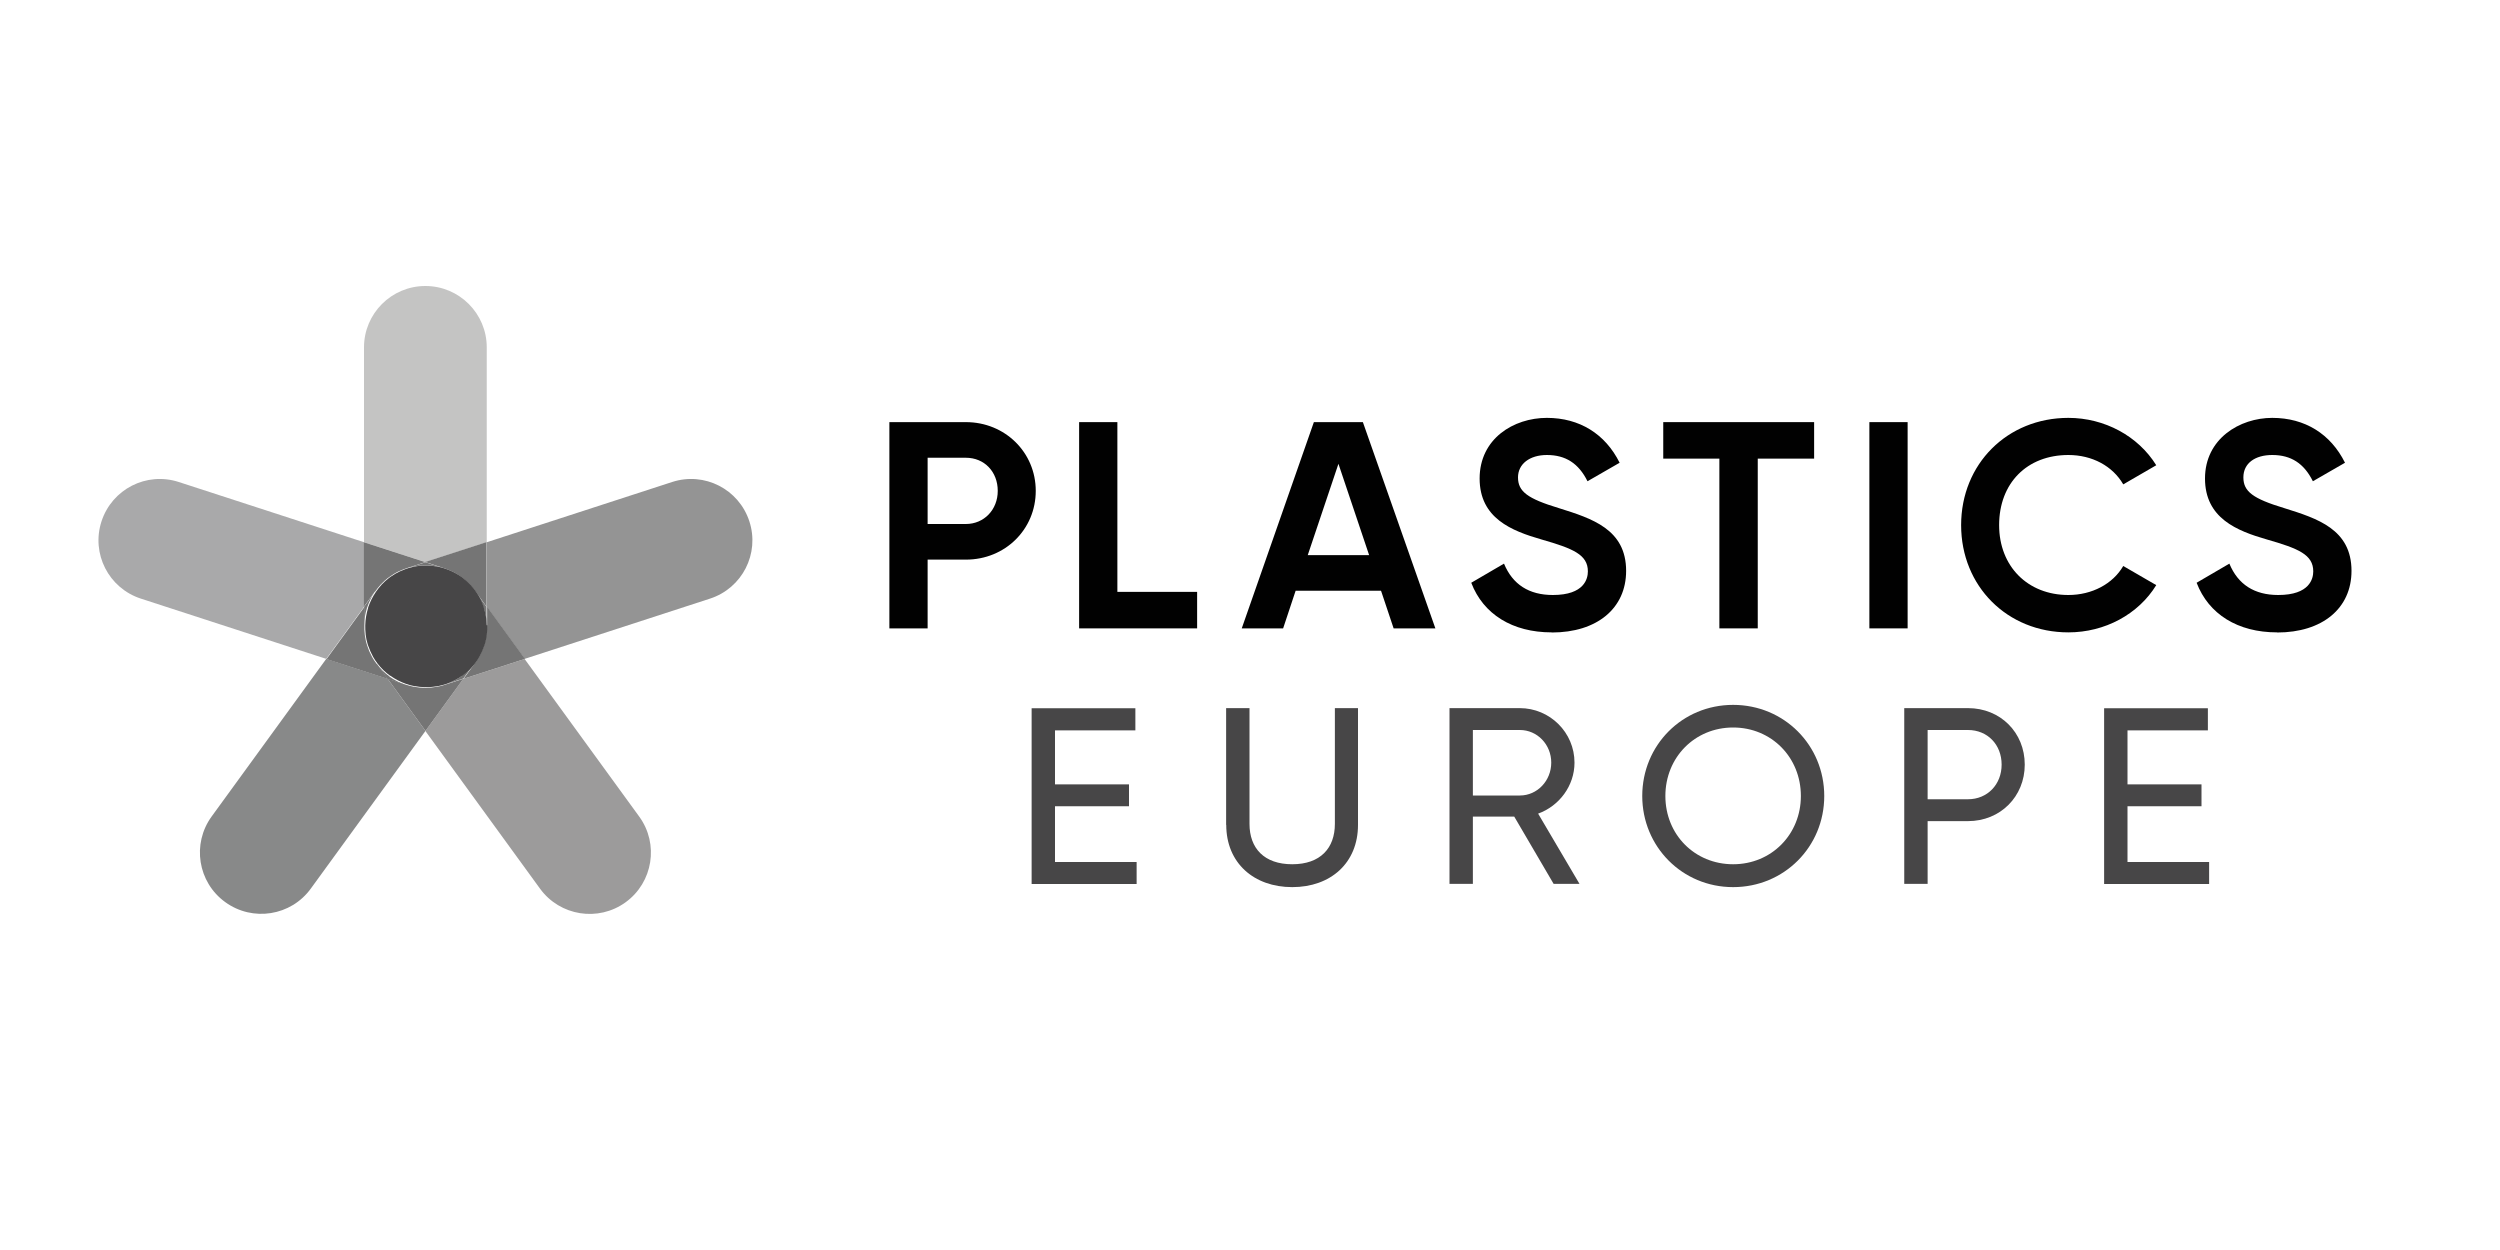 <?xml version="1.0" encoding="UTF-8"?>
<svg xmlns="http://www.w3.org/2000/svg" id="Logos" viewBox="0 0 200 100">
  <defs>
    <style>
      .cls-1 {
        fill: #a9a9aa;
      }

      .cls-2 {
        fill: #c4c4c3;
      }

      .cls-3 {
        fill: #474647;
      }

      .cls-4 {
        fill: #757575;
      }

      .cls-5 {
        fill: #949494;
      }

      .cls-6 {
        fill: #9c9b9b;
      }

      .cls-7 {
        fill: #888989;
      }

      .cls-8 {
        fill: #010101;
      }
    </style>
  </defs>
  <g>
    <g>
      <path class="cls-8" d="m82.86,39.27c0-3.08-2.46-5.5-5.59-5.5h-6.12s0,16.5,0,16.5h3.06s0-5.5,0-5.5h3.06c3.14,0,5.59-2.42,5.59-5.5Zm-8.65-2.65h3.06c1.48,0,2.55,1.12,2.55,2.65,0,1.51-1.1,2.65-2.55,2.65h-3.06v-5.3Z"></path>
      <polygon class="cls-8" points="86.33 33.77 86.33 50.27 95.77 50.27 95.77 47.35 89.39 47.35 89.39 33.77 86.33 33.77"></polygon>
      <path class="cls-8" d="m110.48,47.26l.03.08.98,2.93h3.34s-5.8-16.5-5.8-16.5h-3.92s-5.77,16.5-5.77,16.5h3.31s1-3.01,1-3.01h6.84Zm-3.41-10.17l2.46,7.32h-4.91s2.46-7.32,2.46-7.32Z"></path>
      <path class="cls-8" d="m124.14,50.6c3.62,0,5.95-1.93,5.95-4.93,0-3.33-2.73-4.19-5.38-5.02-2.51-.76-3.27-1.33-3.27-2.46,0-1.07.93-1.79,2.31-1.79,1.5,0,2.54.67,3.25,2.1l2.57-1.48c-1.15-2.31-3.21-3.59-5.82-3.59-2.67,0-5.38,1.67-5.38,4.85,0,3.18,2.56,4.19,4.96,4.88,2.51.72,3.7,1.21,3.7,2.55,0,.57-.27,1.89-2.8,1.89-1.91,0-3.22-.84-3.91-2.51l-2.62,1.53c.96,2.52,3.3,3.97,6.43,3.97Z"></path>
      <polygon class="cls-8" points="145.13 33.77 133.06 33.77 133.06 36.69 137.55 36.69 137.55 50.27 140.62 50.27 140.62 36.69 145.13 36.69 145.13 33.77"></polygon>
      <rect class="cls-8" x="149.55" y="33.77" width="3.06" height="16.5"></rect>
      <path class="cls-8" d="m169.86,38.75l2.64-1.53c-1.45-2.34-4.14-3.79-7.03-3.79-4.89,0-8.58,3.69-8.58,8.58,0,4.89,3.69,8.58,8.58,8.58,2.92,0,5.6-1.45,7.03-3.78l-2.64-1.53c-.83,1.43-2.5,2.32-4.39,2.32-3.26,0-5.54-2.3-5.54-5.59,0-3.36,2.23-5.61,5.54-5.61,1.9,0,3.54.88,4.39,2.35Z"></path>
      <path class="cls-8" d="m182.17,50.6c3.62,0,5.95-1.93,5.95-4.93,0-3.33-2.73-4.19-5.38-5.02-2.51-.76-3.27-1.33-3.27-2.46s.93-1.79,2.31-1.79c1.5,0,2.54.67,3.25,2.1l2.57-1.48c-1.15-2.31-3.21-3.59-5.82-3.59s-5.38,1.67-5.38,4.85,2.56,4.19,4.96,4.88c2.51.72,3.7,1.21,3.7,2.55,0,.57-.27,1.89-2.8,1.89-1.91,0-3.22-.84-3.91-2.51l-2.62,1.53c.96,2.52,3.3,3.97,6.43,3.97Z"></path>
    </g>
    <g>
      <path class="cls-3" d="m90.93,68.95v1.77h-8.4v-14.06h8.3v1.77h-6.43v4.32h5.92v1.75h-5.92v4.46h6.53Z"></path>
      <path class="cls-3" d="m98.09,65.99v-9.34h1.87v9.26c0,1.95,1.17,3.23,3.42,3.23s3.41-1.29,3.41-3.23v-9.26h1.85v9.34c0,3.05-2.19,4.98-5.26,4.98s-5.28-1.93-5.28-4.98Z"></path>
      <path class="cls-3" d="m121.14,65.33h-3.31v5.38h-1.87v-14.06h5.62c2.41,0,4.38,1.95,4.38,4.36,0,1.85-1.22,3.47-2.91,4.08l3.31,5.62h-2.07l-3.15-5.38Zm-3.31-1.69h3.76c1.39,0,2.51-1.18,2.51-2.63s-1.12-2.61-2.51-2.61h-3.76v5.24Z"></path>
      <path class="cls-3" d="m131.38,63.68c0-4.06,3.19-7.29,7.27-7.29s7.29,3.23,7.29,7.29-3.21,7.29-7.29,7.29-7.27-3.25-7.27-7.29Zm12.69,0c0-3.09-2.35-5.48-5.42-5.48s-5.42,2.39-5.42,5.48,2.35,5.46,5.42,5.46,5.42-2.39,5.42-5.46Z"></path>
      <path class="cls-3" d="m161.98,61.17c0,2.55-1.95,4.52-4.54,4.52h-3.23v5.02h-1.87v-14.06h5.1c2.59,0,4.54,1.95,4.54,4.52Zm-1.85,0c0-1.61-1.14-2.77-2.69-2.77h-3.23v5.54h3.23c1.55,0,2.69-1.18,2.69-2.77Z"></path>
      <path class="cls-3" d="m176.73,68.95v1.77h-8.4v-14.06h8.3v1.77h-6.43v4.32h5.92v1.75h-5.92v4.46h6.53Z"></path>
    </g>
  </g>
  <g>
    <path class="cls-2" d="m38.94,43.38v-15.59c0-2.71-2.2-4.91-4.91-4.91s-4.91,2.2-4.91,4.91v15.59l4.91,1.59,4.91-1.59Z"></path>
    <path class="cls-1" d="m29.13,43.38l-14.83-4.82c-2.58-.84-5.34.57-6.18,3.15-.84,2.58.57,5.34,3.15,6.18l14.83,4.82,3.03-4.17v-5.16Z"></path>
    <path class="cls-4" d="m30,47.34c.13-.19.27-.37.43-.54,0,0,0,0,0-.01,0,0,.01-.01.02-.02.21-.22.44-.43.69-.61,0,0,0,0,0,0,0,0,0,0,0,0,.25-.18.51-.34.79-.47,0,0,.02,0,.02-.01,0,0,0,0,.01,0,.21-.1.43-.18.65-.25l1.41-.46-4.91-1.59v5.16l.87-1.2Z"></path>
    <path class="cls-7" d="m26.1,52.71l-9.17,12.61c-1.59,2.19-1.11,5.26,1.09,6.85,2.19,1.59,5.26,1.11,6.85-1.09l9.17-12.61-3.03-4.17-4.91-1.59Z"></path>
    <path class="cls-4" d="m30.13,53.11c-.14-.18-.27-.38-.38-.58,0,0,0,0,0-.01,0,0,0-.02-.01-.02-.15-.27-.27-.55-.36-.84,0,0,0,0,0,0,0,0,0,0,0,0-.1-.29-.16-.59-.2-.89,0,0,0-.02,0-.03,0,0,0,0,0-.01-.03-.23-.04-.46-.03-.69v-1.48l-3.03,4.17,4.91,1.59-.87-1.2Z"></path>
    <path class="cls-4" d="m29.37,48.62s0-.01,0-.02c.15-.44.35-.87.63-1.26l-.87,1.2v1.48c.01-.48.09-.94.23-1.39,0,0,0-.01,0-.02Z"></path>
    <path class="cls-6" d="m34.03,58.48l9.17,12.61c1.59,2.19,4.66,2.68,6.85,1.09,2.19-1.59,2.68-4.66,1.09-6.85l-9.17-12.61-4.91,1.59-3.03,4.17Z"></path>
    <path class="cls-4" d="m35.66,54.76c-.22.08-.44.14-.67.18,0,0,0,0-.01,0,0,0-.02,0-.03,0-.3.06-.6.09-.91.09,0,0,0,0,0,0s0,0,0,0c-.31,0-.61-.03-.91-.09,0,0-.02,0-.03,0,0,0,0,0-.01,0-.23-.05-.45-.11-.67-.18l-1.41-.46,3.03,4.17,3.03-4.17-1.41.46Z"></path>
    <path class="cls-4" d="m31.15,54.1s0,0-.01,0c-.38-.28-.72-.61-1.01-.98l.87,1.2,1.41.46c-.45-.16-.87-.38-1.25-.65,0,0,0,0-.01,0Z"></path>
    <path class="cls-5" d="m59.95,41.71c-.84-2.58-3.6-3.99-6.18-3.15l-14.83,4.82v5.16l3.03,4.17,14.83-4.82c2.58-.84,3.99-3.6,3.15-6.18Z"></path>
    <path class="cls-4" d="m35.44,45.43c.22.07.44.15.65.25,0,0,0,0,.01,0,0,0,.02,0,.02.01.28.13.54.29.79.47,0,0,0,0,0,0,0,0,0,0,0,0,.25.18.48.39.69.61,0,0,.01.01.02.02,0,0,0,0,0,0,.16.17.3.35.43.54l.87,1.2v-5.16l-4.91,1.59,1.41.46Z"></path>
    <path class="cls-4" d="m34.03,45.23s.01,0,.02,0c.47,0,.94.07,1.39.21l-1.41-.46-1.41.46c.46-.14.93-.2,1.39-.21,0,0,.01,0,.02,0Z"></path>
    <path class="cls-4" d="m38.94,50.02c0,.23,0,.46-.03.69,0,0,0,0,0,.01,0,0,0,.02,0,.03-.04.3-.1.6-.2.9,0,0,0,0,0,0,0,0,0,0,0,0-.1.29-.22.57-.36.84,0,0,0,.02-.01.02,0,0,0,0,0,.01-.11.2-.24.4-.38.58l-.87,1.2,4.91-1.59-3.03-4.17v1.48Z"></path>
    <path class="cls-4" d="m38.69,48.6s0,.01,0,.02c0,0,0,.01,0,.02.14.44.22.91.23,1.39v-1.48l-.87-1.2c.27.39.48.82.63,1.26Z"></path>
    <path class="cls-4" d="m36.93,54.09s0,0-.01,0c0,0,0,0-.01,0-.38.27-.8.49-1.25.65l1.41-.46.87-1.2c-.29.38-.63.71-1.01.98Z"></path>
    <path class="cls-3" d="m38.94,50.02c-.01-.48-.09-.94-.23-1.39,0,0,0-.01,0-.02,0,0,0-.01,0-.02-.15-.44-.35-.87-.63-1.26-.13-.19-.27-.37-.43-.54,0,0,0,0,0,0,0,0-.01-.01-.02-.02-.19-.2-.39-.38-.61-.55,0,0,0,0,0,0-.02-.02-.05-.03-.07-.05,0,0,0,0,0,0,0,0,0,0,0,0-.02-.02-.05-.03-.07-.05,0,0,0,0,0,0-.23-.16-.46-.29-.71-.41,0,0-.02,0-.02-.01,0,0,0,0-.01,0-.21-.1-.43-.18-.65-.25-.46-.14-.93-.2-1.39-.21,0,0-.01,0-.02,0,0,0-.01,0-.02,0-.47,0-.94.07-1.39.21-.22.07-.44.15-.65.25,0,0,0,0-.01,0,0,0-.02,0-.02.01-.25.12-.48.25-.71.41,0,0,0,0,0,0-.02.02-.05.03-.07.05,0,0,0,0,0,0,0,0,0,0,0,0-.02.02-.05.03-.07.05,0,0,0,0,0,0-.22.17-.42.35-.61.55,0,0-.01.01-.02.02,0,0,0,0,0,.01-.16.17-.3.35-.43.54-.27.39-.48.82-.63,1.26,0,0,0,.01,0,.02,0,0,0,.01,0,.02-.14.44-.22.91-.23,1.39,0,.23,0,.46.03.69,0,0,0,0,0,.01,0,0,0,.02,0,.03.03.27.09.54.17.8,0,0,0,0,0,0,0,.03.02.06.03.08,0,0,0,0,0,0,0,0,0,0,0,0,0,.03.02.05.03.08,0,0,0,0,0,0,.09.26.2.51.33.75,0,0,0,.02.01.02,0,0,0,0,0,.01.11.2.24.4.38.58.29.38.63.71,1.01.98,0,0,0,0,.01,0,0,0,0,0,.01,0,.38.27.8.49,1.25.65.22.08.44.14.67.18,0,0,0,0,.01,0,0,0,.02,0,.03,0,.25.05.51.08.77.08,0,0,0,0,.01,0,.01,0,.02,0,.03,0,0,0,.01,0,.02,0,0,0,.02,0,.03,0,.02,0,.03,0,.05,0,0,0,0,0,0,0s0,0,0,0c.02,0,.03,0,.05,0,0,0,.02,0,.03,0,0,0,.01,0,.02,0,.01,0,.02,0,.03,0,0,0,0,0,.01,0,.26,0,.52-.04.77-.08,0,0,.02,0,.03,0,0,0,0,0,.01,0,.23-.05.45-.11.67-.18.45-.16.87-.38,1.25-.65,0,0,0,0,.01,0,0,0,0,0,.01,0,.38-.28.72-.61,1.01-.98.14-.18.27-.38.38-.58,0,0,0,0,0-.01,0,0,0-.02.01-.02.13-.24.24-.49.33-.75,0,0,0,0,0,0,0-.03.02-.05.03-.08,0,0,0,0,0,0,0,0,0,0,0,0,0-.03.02-.06.03-.08,0,0,0,0,0,0,.08-.26.14-.53.17-.8,0,0,0-.02,0-.03,0,0,0,0,0-.01.03-.23.04-.46.03-.69Z"></path>
  </g>
</svg>
